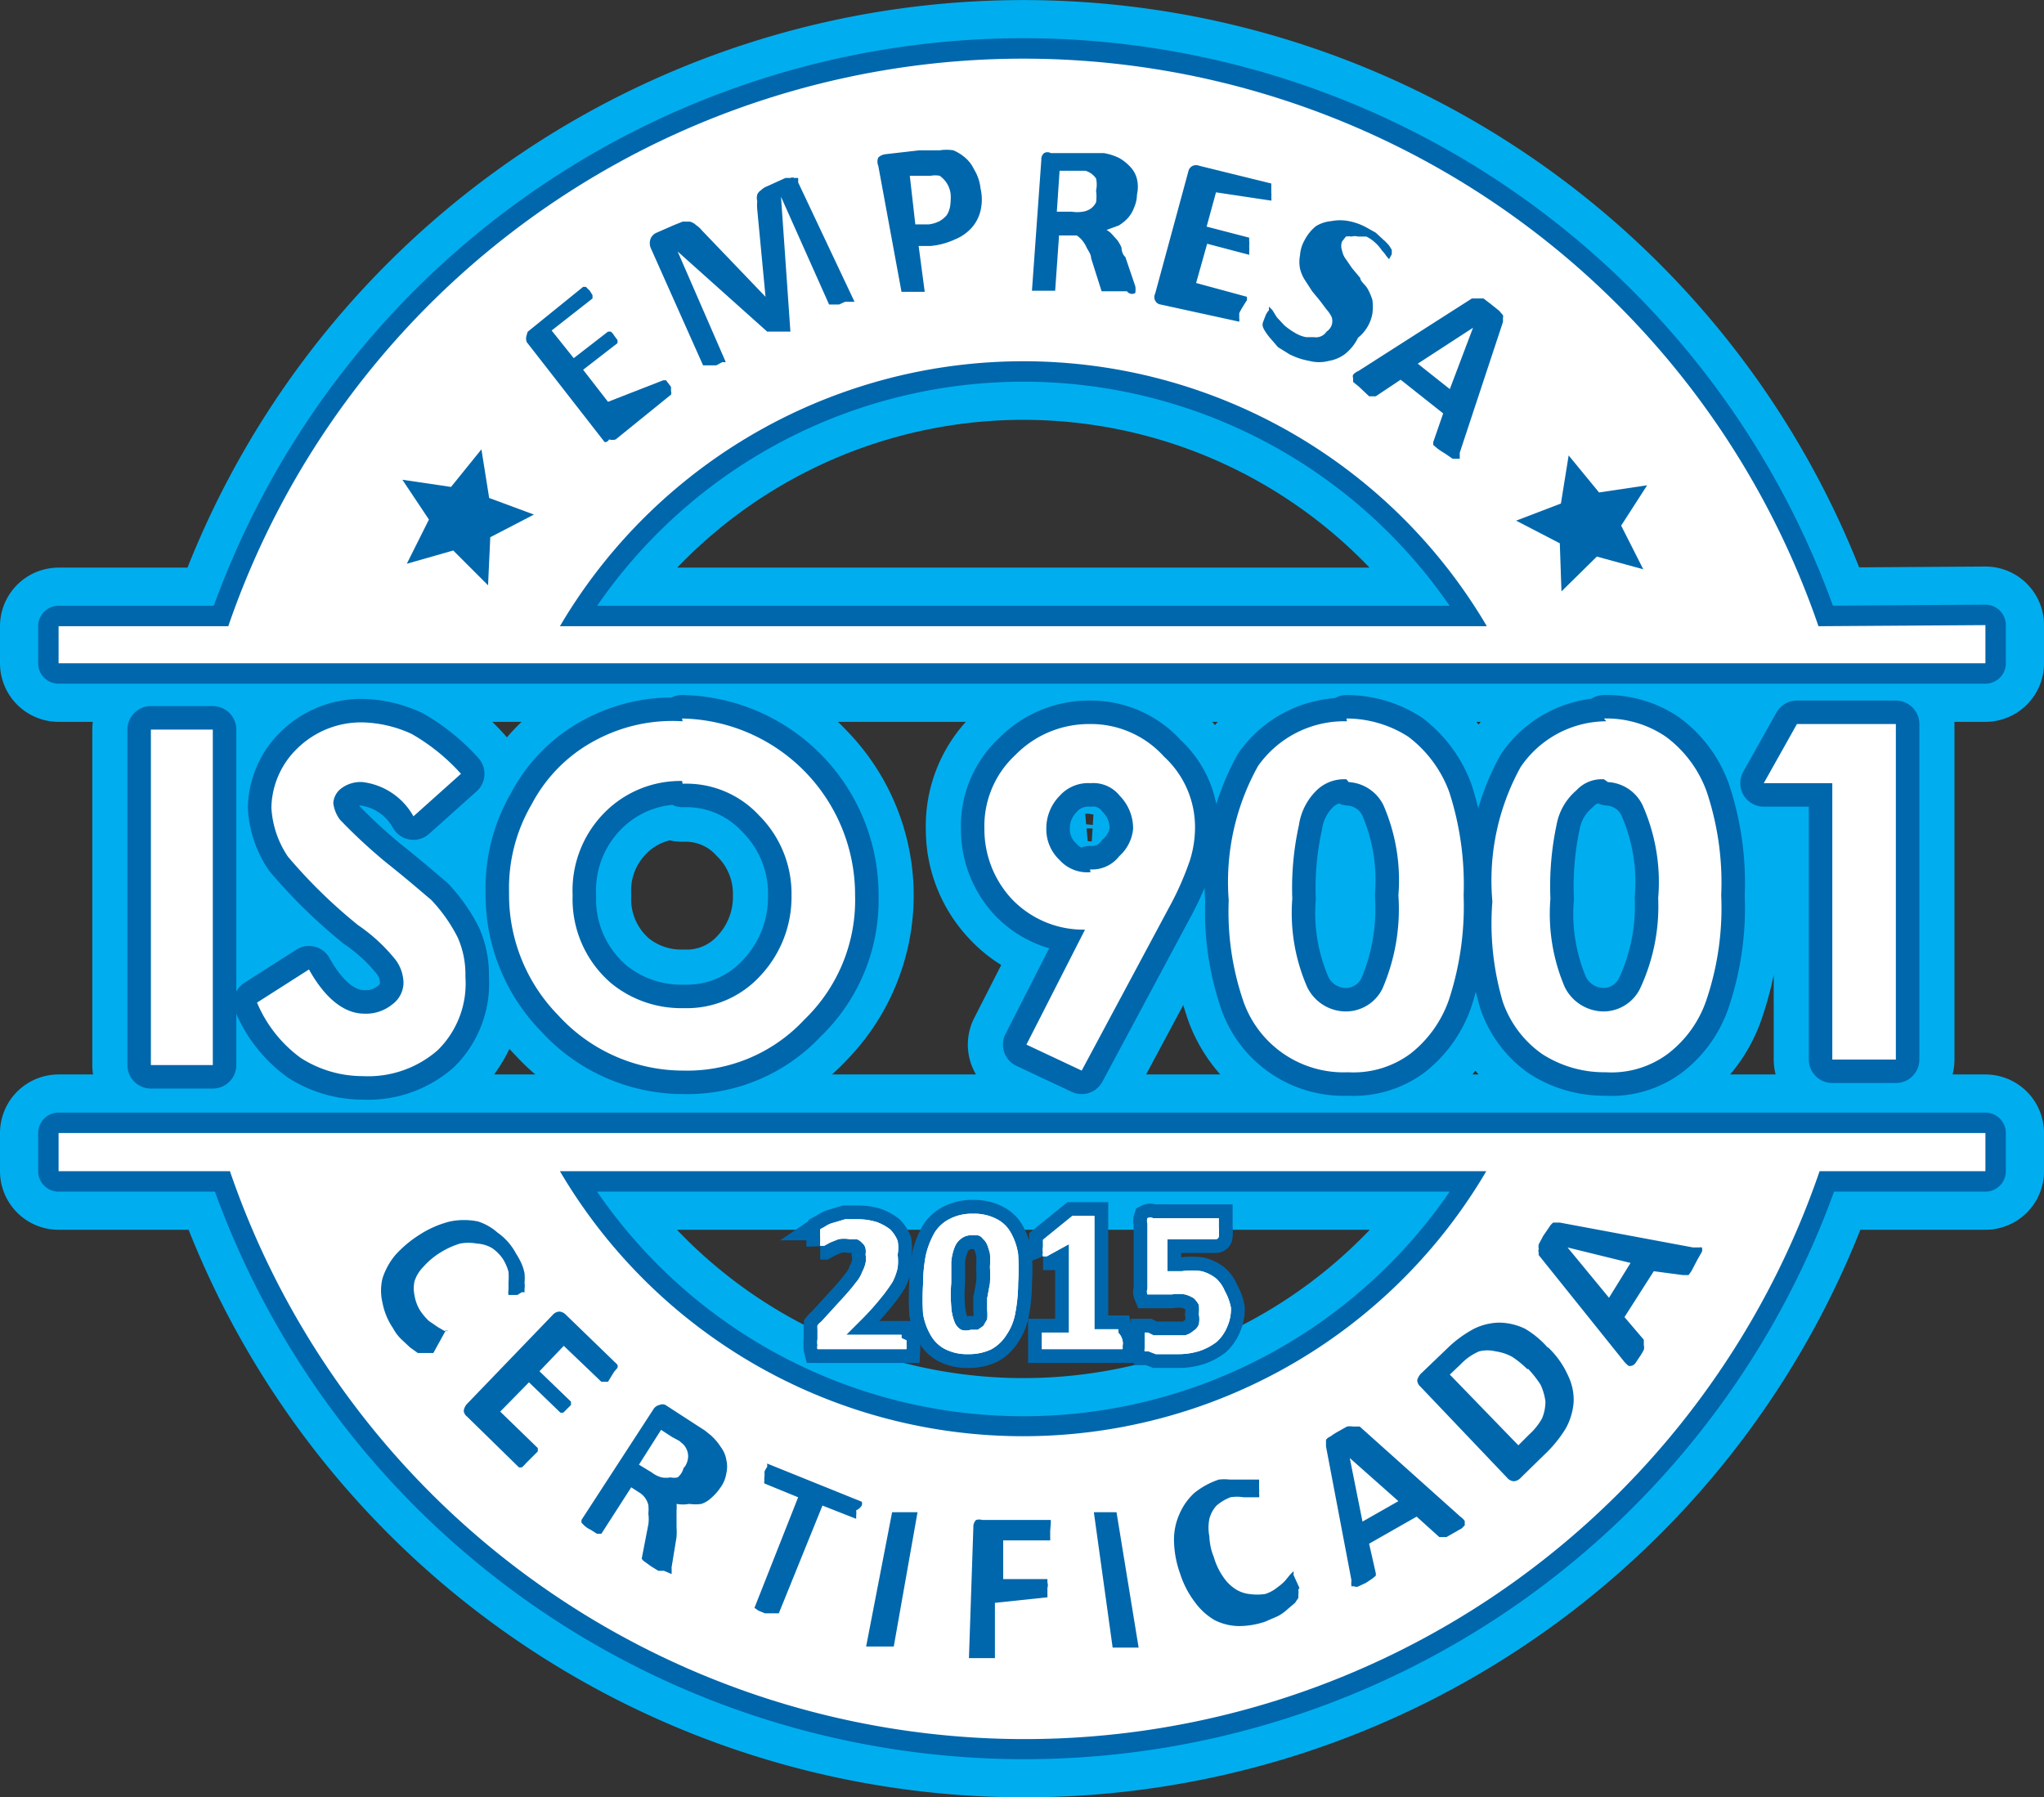 <svg xmlns="http://www.w3.org/2000/svg" viewBox="0 0 36.98 32.52"><rect x="0" y="0" width="36.98" height="32.52" fill="#333333" stroke="none"/><defs><style>.cls-1,.cls-2,.cls-4,.cls-7{fill:none;}.cls-1{stroke:#00aeef;stroke-width:2.12px;}.cls-1,.cls-2,.cls-4{stroke-linecap:round;stroke-linejoin:round;}.cls-2,.cls-4,.cls-7{stroke:#0067ac;}.cls-2{stroke-width:0.74px;}.cls-3,.cls-8{fill:#fff;}.cls-3,.cls-6{fill-rule:evenodd;}.cls-4{stroke-width:0.85px;}.cls-5,.cls-6{fill:#0067ac;}.cls-7{stroke-width:0.5px;}</style></defs><title>chancela-iso-9001.svg</title><g id="Layer_2" data-name="Layer 2"><g id="Layer_1-2" data-name="Layer 1"><path class="cls-1" d="M2.73,19.27H3.85V13.2H2.73ZM8.34,14l-.86.77a1.24,1.24,0,0,0-.91-.63.6.6,0,0,0-.39.12.36.36,0,0,0-.15.27.63.63,0,0,0,.12.3,9.76,9.76,0,0,0,.83.77c.44.35.71.59.82.68a2.86,2.86,0,0,1,.48.68,1.5,1.5,0,0,1,.14.71A1.7,1.7,0,0,1,7.92,19a1.9,1.9,0,0,1-1.35.47,2.08,2.08,0,0,1-1.13-.33,2.38,2.38,0,0,1-.79-1l.94-.6c.3.54.65.8,1,.8a.75.75,0,0,0,.51-.17.49.49,0,0,0,.2-.39.72.72,0,0,0-.14-.41,3.09,3.09,0,0,0-.68-.63,10,10,0,0,1-1.27-1.24,1.75,1.75,0,0,1-.3-.89,1.51,1.51,0,0,1,.47-1.07,1.66,1.66,0,0,1,1.19-.47,2.23,2.23,0,0,1,.88.21A3.6,3.6,0,0,1,8.34,14Zm4-1a3,3,0,0,1,2.21.95,3.21,3.21,0,0,1,0,4.5,2.89,2.89,0,0,1-2.18.92,3.08,3.08,0,0,1-2.27-1,3.11,3.11,0,0,1-.89-2.22,2.9,2.9,0,0,1,.42-1.6,2.68,2.68,0,0,1,1.15-1.16A2.94,2.94,0,0,1,12.35,13.05Zm0,1.12a1.94,1.94,0,0,0-1.42.6,2,2,0,0,0-.56,1.48,2,2,0,0,0,.71,1.6,2,2,0,0,0,1.3.44,1.8,1.8,0,0,0,1.39-.59,2.08,2.08,0,0,0,.56-1.45,2,2,0,0,0-.59-1.45A1.8,1.8,0,0,0,12.35,14.17Zm7.23,5.25-1-.47,1.06-2.08a1.75,1.75,0,0,1-1.32-.56A1.82,1.82,0,0,1,17.81,15a1.75,1.75,0,0,1,.56-1.34,1.86,1.86,0,0,1,1.33-.56,1.78,1.78,0,0,1,1.36.59A1.73,1.73,0,0,1,21.62,15a2,2,0,0,1-.09.56,5.41,5.41,0,0,1-.38.86Zm.15-3.64a.62.62,0,0,0,.53-.24A.76.76,0,0,0,20.5,15a.84.84,0,0,0-.24-.6.61.61,0,0,0-.53-.23.69.69,0,0,0-.56.23.83.83,0,0,0-.23.6.75.75,0,0,0,.23.56A.67.67,0,0,0,19.73,15.78Zm4.64-2.73a2.15,2.15,0,0,1,1.12.32,2.3,2.3,0,0,1,.74,1,5.44,5.44,0,0,1,.26,1.87,5.44,5.44,0,0,1-.26,1.87,2.12,2.12,0,0,1-.71,1,1.73,1.73,0,0,1-1.12.33,1.95,1.95,0,0,1-1.89-1.27,5,5,0,0,1-.27-1.84,4.31,4.31,0,0,1,.53-2.43A1.91,1.91,0,0,1,24.37,13.05Zm0,1.1a.68.68,0,0,0-.53.2,1,1,0,0,0-.33.63,5.23,5.23,0,0,0-.12,1.33,3.35,3.35,0,0,0,.27,1.6.81.81,0,0,0,.71.44.76.76,0,0,0,.65-.41,3.63,3.63,0,0,0,.29-1.69,3.57,3.57,0,0,0-.26-1.63A.77.77,0,0,0,24.4,14.15Zm4.66-1.1a2,2,0,0,1,1.12.32,2.23,2.23,0,0,1,.74,1,5.17,5.17,0,0,1,.27,1.87,5.17,5.17,0,0,1-.27,1.87,2.05,2.05,0,0,1-.71,1,1.71,1.71,0,0,1-1.12.33,2.07,2.07,0,0,1-1.15-.33,1.92,1.92,0,0,1-.71-.94A5,5,0,0,1,27,16.31a4.26,4.26,0,0,1,.5-2.43A1.88,1.88,0,0,1,29.06,13.05Zm0,1.1a.63.63,0,0,0-.5.2,1.07,1.07,0,0,0-.36.63,5.83,5.83,0,0,0-.11,1.33,3.37,3.37,0,0,0,.26,1.6.81.81,0,0,0,.71.44.75.75,0,0,0,.65-.41A3.51,3.51,0,0,0,30,16.25a3.43,3.43,0,0,0-.26-1.63A.73.73,0,0,0,29.09,14.15Zm3.5-1H34.3v6.07H33.15v-5H31.91ZM10.13,11.33a9.73,9.73,0,0,1,16.77,0ZM26.9,21.19H10.13a9.72,9.72,0,0,0,16.77,0Zm-25.84,0V20.5H35.92v.69h-3a15.21,15.21,0,0,1-28.77,0ZM32.9,11.33a15.21,15.21,0,0,0-28.77,0H1.06V12H35.92v-.69Z"/><path class="cls-2" d="M10.13,11.33a9.73,9.73,0,0,1,16.77,0ZM26.9,21.19H10.13a9.72,9.72,0,0,0,16.77,0Zm-25.84,0V20.5H35.92v.69h-3a15.21,15.21,0,0,1-28.77,0ZM32.9,11.33a15.21,15.21,0,0,0-28.77,0H1.06V12H35.92v-.69Z"/><path class="cls-3" d="M10.13,11.33a9.73,9.73,0,0,1,16.77,0Zm16.76,9.86H10.13a9.72,9.72,0,0,0,16.76,0Zm-25.83,0V20.5H35.92v.69h-3a15.2,15.2,0,0,1-28.76,0ZM32.9,11.33a15.21,15.21,0,0,0-28.77,0H1.06V12H35.92v-.69Z"/><path class="cls-4" d="M2.73,19.27H3.85V13.2H2.73ZM8.34,14l-.86.77a1.22,1.22,0,0,0-.92-.62.58.58,0,0,0-.38.11.36.36,0,0,0-.15.27.63.63,0,0,0,.12.3,9.76,9.76,0,0,0,.83.77c.44.35.71.59.82.68a2.86,2.86,0,0,1,.48.68,1.64,1.64,0,0,1,.14.71A1.69,1.69,0,0,1,7.92,19a1.91,1.91,0,0,1-1.36.47,2.07,2.07,0,0,1-1.12-.33,2.38,2.38,0,0,1-.79-1l.94-.6c.3.54.65.8,1,.8a.75.75,0,0,0,.51-.17.49.49,0,0,0,.2-.39.72.72,0,0,0-.14-.41,3.09,3.09,0,0,0-.68-.63,9.37,9.37,0,0,1-1.27-1.24,1.75,1.75,0,0,1-.3-.89,1.53,1.53,0,0,1,.47-1.07,1.65,1.65,0,0,1,1.18-.47,2.24,2.24,0,0,1,.89.21A3.6,3.6,0,0,1,8.34,14Zm4-1a3.19,3.19,0,0,1,3.13,3.2,3,3,0,0,1-.92,2.25,2.89,2.89,0,0,1-2.18.92,3.06,3.06,0,0,1-2.27-1,3.11,3.11,0,0,1-.89-2.22,3,3,0,0,1,.41-1.6,2.76,2.76,0,0,1,1.16-1.16A2.94,2.94,0,0,1,12.35,13.05Zm0,1.13a1.93,1.93,0,0,0-1.42.59,2,2,0,0,0-.56,1.48,2,2,0,0,0,.71,1.6,2,2,0,0,0,1.3.44,1.8,1.8,0,0,0,1.39-.59,2.08,2.08,0,0,0,.56-1.45,2,2,0,0,0-.59-1.45A1.79,1.79,0,0,0,12.35,14.18Zm7.23,5.24-1-.47,1.06-2.08a1.79,1.79,0,0,1-1.33-.56A1.85,1.85,0,0,1,17.81,15a1.75,1.75,0,0,1,.56-1.34,1.86,1.86,0,0,1,1.33-.56,1.78,1.78,0,0,1,1.36.59A1.73,1.73,0,0,1,21.62,15a2,2,0,0,1-.09.56,5.41,5.41,0,0,1-.38.86Zm.15-3.64a.62.62,0,0,0,.53-.24A.76.76,0,0,0,20.5,15a.84.84,0,0,0-.24-.6.61.61,0,0,0-.53-.23.69.69,0,0,0-.56.23.84.84,0,0,0-.24.6.76.76,0,0,0,.24.56A.67.67,0,0,0,19.73,15.78Zm4.64-2.73a2.07,2.07,0,0,1,1.12.33,2.21,2.21,0,0,1,.74,1,5.44,5.44,0,0,1,.26,1.87,5.44,5.44,0,0,1-.26,1.87,2.12,2.12,0,0,1-.71,1,1.73,1.73,0,0,1-1.12.33,1.92,1.92,0,0,1-1.89-1.27,5,5,0,0,1-.27-1.84,4.31,4.31,0,0,1,.53-2.43A1.91,1.91,0,0,1,24.37,13.05Zm0,1.1a.71.71,0,0,0-.54.2,1.1,1.1,0,0,0-.32.63,5.28,5.28,0,0,0-.12,1.33,3.35,3.35,0,0,0,.27,1.6.78.78,0,0,0,.71.44.74.74,0,0,0,.65-.41,3.63,3.63,0,0,0,.29-1.69,3.41,3.41,0,0,0-.27-1.63A.75.75,0,0,0,24.4,14.15Zm4.66-1.1a1.9,1.9,0,0,1,1.12.33,2.14,2.14,0,0,1,.74,1,5.2,5.2,0,0,1,.26,1.87,5.2,5.2,0,0,1-.26,1.87,2.05,2.05,0,0,1-.71,1,1.71,1.71,0,0,1-1.12.33,2.07,2.07,0,0,1-1.15-.33,1.92,1.92,0,0,1-.71-.94A5,5,0,0,1,27,16.31a4.25,4.25,0,0,1,.51-2.43A1.88,1.88,0,0,1,29.06,13.05Zm0,1.1a.62.62,0,0,0-.5.2,1.07,1.07,0,0,0-.36.63,5.35,5.35,0,0,0-.11,1.33,3.37,3.37,0,0,0,.26,1.6.79.79,0,0,0,.71.44.74.74,0,0,0,.65-.41A3.51,3.51,0,0,0,30,16.25a3.43,3.43,0,0,0-.26-1.63A.74.74,0,0,0,29.09,14.15Zm3.49-1H34.3v6.07H33.15v-5H31.91Z"/><path class="cls-3" d="M2.73,19.27H3.85V13.2H2.73ZM8.34,14l-.86.77a1.22,1.22,0,0,0-.92-.62.58.58,0,0,0-.38.11.36.36,0,0,0-.15.27.63.63,0,0,0,.12.3,9.76,9.76,0,0,0,.83.77c.44.35.71.59.82.68a2.86,2.86,0,0,1,.48.68,1.64,1.64,0,0,1,.14.71A1.69,1.69,0,0,1,7.92,19a1.91,1.91,0,0,1-1.36.47,2.07,2.07,0,0,1-1.12-.33,2.38,2.38,0,0,1-.79-1l.94-.6c.3.54.65.8,1,.8a.75.75,0,0,0,.51-.17.49.49,0,0,0,.2-.39.72.72,0,0,0-.14-.41,3.09,3.09,0,0,0-.68-.63,9.37,9.37,0,0,1-1.27-1.24,1.75,1.75,0,0,1-.3-.89,1.53,1.53,0,0,1,.47-1.07,1.65,1.65,0,0,1,1.18-.47,2.24,2.24,0,0,1,.89.21A3.6,3.6,0,0,1,8.34,14Zm4-1a3.19,3.19,0,0,1,3.13,3.2,3,3,0,0,1-.92,2.25,2.89,2.89,0,0,1-2.18.92,3.06,3.06,0,0,1-2.27-1,3.11,3.11,0,0,1-.89-2.22,3,3,0,0,1,.41-1.6,2.76,2.76,0,0,1,1.16-1.16A2.94,2.94,0,0,1,12.35,13.05Zm0,1.13a1.93,1.93,0,0,0-1.42.59,2,2,0,0,0-.56,1.48,2,2,0,0,0,.71,1.6,2,2,0,0,0,1.3.44,1.8,1.8,0,0,0,1.39-.59,2.08,2.08,0,0,0,.56-1.45,2,2,0,0,0-.59-1.45A1.79,1.79,0,0,0,12.35,14.18Zm7.23,5.24-1-.47,1.06-2.08a1.79,1.79,0,0,1-1.33-.56A1.85,1.85,0,0,1,17.81,15a1.75,1.75,0,0,1,.56-1.34,1.86,1.86,0,0,1,1.33-.56,1.78,1.78,0,0,1,1.36.59A1.73,1.73,0,0,1,21.62,15a2,2,0,0,1-.09.56,5.41,5.41,0,0,1-.38.86Zm.15-3.64a.62.62,0,0,0,.53-.24A.76.76,0,0,0,20.5,15a.84.84,0,0,0-.24-.6.61.61,0,0,0-.53-.23.69.69,0,0,0-.56.23.84.84,0,0,0-.24.6.76.76,0,0,0,.24.56A.67.67,0,0,0,19.73,15.78Zm4.64-2.73a2.07,2.07,0,0,1,1.12.33,2.21,2.21,0,0,1,.74,1,5.44,5.44,0,0,1,.26,1.87,5.44,5.44,0,0,1-.26,1.87,2.12,2.12,0,0,1-.71,1,1.73,1.73,0,0,1-1.12.33,1.92,1.92,0,0,1-1.89-1.27,5,5,0,0,1-.27-1.84,4.31,4.31,0,0,1,.53-2.43A1.91,1.91,0,0,1,24.37,13.05Zm0,1.1a.71.71,0,0,0-.54.2,1.1,1.1,0,0,0-.32.63,5.28,5.28,0,0,0-.12,1.33,3.35,3.35,0,0,0,.27,1.6.78.78,0,0,0,.71.44.74.74,0,0,0,.65-.41,3.63,3.63,0,0,0,.29-1.69,3.41,3.41,0,0,0-.27-1.63A.75.75,0,0,0,24.4,14.15Zm4.66-1.1a1.9,1.9,0,0,1,1.12.33,2.14,2.14,0,0,1,.74,1,5.2,5.2,0,0,1,.26,1.87,5.2,5.2,0,0,1-.26,1.87,2.05,2.05,0,0,1-.71,1,1.71,1.71,0,0,1-1.12.33,2.07,2.07,0,0,1-1.15-.33,1.92,1.92,0,0,1-.71-.94A5,5,0,0,1,27,16.31a4.25,4.25,0,0,1,.51-2.43A1.88,1.88,0,0,1,29.06,13.05Zm0,1.1a.62.62,0,0,0-.5.2,1.07,1.07,0,0,0-.36.63,5.35,5.35,0,0,0-.11,1.33,3.37,3.37,0,0,0,.26,1.6.79.79,0,0,0,.71.44.74.74,0,0,0,.65-.41A3.51,3.51,0,0,0,30,16.25a3.43,3.43,0,0,0-.26-1.63A.74.74,0,0,0,29.09,14.15Zm3.49-1H34.3v6.07H33.15v-5H31.91Z"/><path class="cls-5" d="M26.65,5.93h0l-1,.65.58.46Zm-.24,2.26s0,.08,0,.11l-.06,0-.07,0-.13-.09A1.56,1.56,0,0,1,26,8.11l-.07-.06s0,0,0-.05a.08.08,0,0,1,0,0l.18-.52-.77-.61-.45.3-.05,0h0s0,0-.07,0L24.59,7l-.11-.09s0-.05,0-.07a.09.09,0,0,1,0-.06.29.29,0,0,1,.1-.07L26.63,5.4l.06,0h.06l.09,0,.13.1.15.12.07.08a.09.09,0,0,1,0,.06.25.25,0,0,1,0,.07ZM24.57,6.11a.85.85,0,0,1-.23.29.67.67,0,0,1-.3.13.69.69,0,0,1-.35,0,1.27,1.27,0,0,1-.36-.12l-.21-.13L23,6.14a.91.91,0,0,1-.1-.13.44.44,0,0,1-.05-.09.14.14,0,0,1,0-.09l.05-.13a.35.35,0,0,1,.06-.09.15.15,0,0,1,0-.06l0,0h0s0,0,.06.06l.08.13.14.15a1.39,1.39,0,0,0,.22.15.58.58,0,0,0,.17.06h.14A.23.23,0,0,0,24,6a.24.24,0,0,0,.09-.11.23.23,0,0,0,0-.16A.64.64,0,0,0,24,5.6l-.12-.16-.14-.17-.13-.2a.67.67,0,0,1-.09-.21.62.62,0,0,1,0-.24.63.63,0,0,1,.08-.27.8.8,0,0,1,.21-.26A.65.65,0,0,1,24.09,4a.81.81,0,0,1,.31,0,1.1,1.1,0,0,1,.33.12l.16.09.13.12a1.14,1.14,0,0,1,.11.11l.05.08a.43.43,0,0,0,0,0s0,0,0,0l0,0,0,.08-.05.09a.1.1,0,0,1,0,0l0,0h0s0,0-.05-.06a.58.58,0,0,0-.08-.1.69.69,0,0,0-.11-.13.66.66,0,0,0-.17-.12l-.15,0a.24.24,0,0,0-.12,0,.31.31,0,0,0-.1,0l-.07.09a.23.23,0,0,0,0,.16.37.37,0,0,0,.07.16l.11.16.15.18c0,.06.09.12.13.19a1,1,0,0,1,.09.21,1,1,0,0,1,0,.24A.72.72,0,0,1,24.57,6.11Zm-2.15-.44,0,.09a.16.16,0,0,1,0,.06l0,0h0L21,5.51a.13.13,0,0,1-.1-.07.14.14,0,0,1,0-.13L21.5,3.1A.14.14,0,0,1,21.58,3a.16.16,0,0,1,.12,0L23,3.32l0,0a.1.1,0,0,1,0,0v.06s0,.06,0,.1a.46.46,0,0,1,0,.09.16.16,0,0,1,0,.06l0,0h0L22,3.48l-.17.62.77.2a0,0,0,0,1,0,0,.05.05,0,0,1,0,0v.06a.44.44,0,0,1,0,.1.46.46,0,0,1,0,.09.33.33,0,0,1,0,.06l0,0h0l-.76-.2-.2.71.92.25,0,0a.05.05,0,0,1,0,0v.06S22.43,5.63,22.42,5.67ZM19.83,3.45a.51.51,0,0,0,0-.22.35.35,0,0,0-.19-.14l-.09,0-.14,0h-.24l-.05.74.27,0a.62.62,0,0,0,.2,0,.34.34,0,0,0,.15-.06.31.31,0,0,0,.09-.11A.75.75,0,0,0,19.83,3.45Zm.56,1.82s0,0,0,0l0,0H20l-.07,0s0,0,0,0a.08.08,0,0,1,0,0l-.19-.6c0-.07-.05-.13-.08-.19a.57.57,0,0,0-.08-.13.43.43,0,0,0-.1-.09l-.15,0h-.17l-.07,1a.06.06,0,0,1,0,0l0,0h-.21l-.13,0-.08,0,0,0s0,0,0,0l.17-2.37a.14.14,0,0,1,.05-.12.12.12,0,0,1,.12,0l.67,0,.17,0,.12,0a1,1,0,0,1,.28.09.83.83,0,0,1,.2.16.48.48,0,0,1,.12.22.62.62,0,0,1,0,.28.59.59,0,0,1-.05.23.59.59,0,0,1-.11.19.79.79,0,0,1-.17.14l-.22.08a.39.39,0,0,1,.1.08l.09.1a.64.64,0,0,1,.08.14s0,.11.07.17l.18.53a.41.41,0,0,1,0,.12A.11.11,0,0,1,20.39,5.27ZM17.2,3.52a.48.48,0,0,0-.08-.22A.49.49,0,0,0,17,3.18a.45.45,0,0,0-.16,0h-.16l-.22,0,.1.88.24,0A.58.58,0,0,0,17,4a.47.47,0,0,0,.13-.11.44.44,0,0,0,.06-.16A1.15,1.15,0,0,0,17.2,3.52Zm.54-.11a.88.88,0,0,1,0,.4.71.71,0,0,1-.16.31.81.81,0,0,1-.3.21,1.34,1.34,0,0,1-.44.12l-.22,0,.11.83s0,0,0,0,0,0,0,0l-.08,0-.13,0h-.21l0,0v0L15.89,3a.19.19,0,0,1,0-.15.23.23,0,0,1,.13-.06l.61-.07.18,0H17a.79.79,0,0,1,.25,0,.83.83,0,0,1,.22.14.62.62,0,0,1,.15.2A.83.83,0,0,1,17.74,3.41ZM15.46,5.46v0a.05.05,0,0,1,0,0l-.06,0-.11,0-.11.05H15l0,0-.87-1.95h0L14.3,6a.11.11,0,0,1,0,0l0,0-.07,0-.11,0-.11,0-.08,0h-.05l0,0L12.26,4.55h0l.87,2v0l0,0a.15.15,0,0,1-.06,0l-.11.06-.11,0-.08,0h-.05s0,0,0,0l-.95-2.13a.24.24,0,0,1,0-.16.2.2,0,0,1,.11-.11l.32-.14.15-.06h.13a.24.24,0,0,1,.11.06.5.5,0,0,1,.11.1l1.15,1.2h0L13.7,3.79a.86.86,0,0,1,0-.15.24.24,0,0,1,0-.12.18.18,0,0,1,.07-.08.3.3,0,0,1,.11-.07l.33-.15.09,0a.08.08,0,0,1,.07,0l.07,0a.56.56,0,0,1,0,.08ZM12.14,7l0,.08a.09.09,0,0,1,0,.06s0,0,0,0,0,0,0,0l-1,.81a.19.19,0,0,1-.12,0S11,8,10.94,8L9.53,6.19a.18.18,0,0,1,0-.13A.21.21,0,0,1,9.55,6l1-.81h0l0,0,.05,0,.07.07.05.08,0,.06v0s0,0,0,0l-.74.58.4.5.62-.48,0,0h0l.05,0a.22.22,0,0,1,.06.07l.06.08a.14.14,0,0,1,0,.06,0,0,0,0,1,0,0l0,0-.62.48.45.58L12,6.88h0l0,0s0,0,.05,0Z"/><path class="cls-5" d="M28.36,22.57h0l.75.91.39-.63Zm2.27,0,.11,0a.12.12,0,0,1,.05,0,.13.13,0,0,1,0,.08l-.08.14L30.6,23l-.05.07-.05,0h-.05L29.92,23l-.53.83.35.41,0,.05a0,0,0,0,1,0,.05.16.16,0,0,1,0,.08.88.88,0,0,1-.07.12l-.08.12a.12.12,0,0,1-.07.05.09.09,0,0,1-.06,0,.59.59,0,0,1-.08-.08l-1.54-1.92a.09.09,0,0,1,0-.05.06.06,0,0,1,0-.06.18.18,0,0,1,0-.09l.08-.15.11-.16a.29.29,0,0,1,.07-.08l.05,0h.07Zm-3,2.2a1.74,1.74,0,0,0-.27-.22.88.88,0,0,0-.3-.1.63.63,0,0,0-.3,0,1,1,0,0,0-.33.23l-.2.19,1.24,1.28.2-.2a1.12,1.12,0,0,0,.23-.29.8.8,0,0,0,.06-.3,1,1,0,0,0-.09-.31A2,2,0,0,0,27.65,24.77Zm.38-.39a1.6,1.6,0,0,1,.36.51,1,1,0,0,1,.1.48,1.16,1.16,0,0,1-.14.47,2.24,2.24,0,0,1-.38.47l-.45.44a.18.18,0,0,1-.11.05.17.17,0,0,1-.12-.06L25.7,25.09a.17.17,0,0,1-.06-.12.3.3,0,0,1,.06-.11l.48-.46a2.11,2.11,0,0,1,.49-.36,1.07,1.07,0,0,1,.46-.11,1.11,1.11,0,0,1,.46.11A1.68,1.68,0,0,1,28,24.38Zm-3.59,2h0l.23,1.15.65-.37Zm2,1.06a.29.29,0,0,1,.08.08s0,.05,0,.07,0,0-.05.06l-.14.08-.14.08-.08,0a0,0,0,0,1-.05,0l0,0-.41-.37-.86.49.12.53v0a.17.17,0,0,1,0,.05l-.06.05-.12.08-.13.06a.08.08,0,0,1-.08,0s0,0-.05,0a.53.53,0,0,1,0-.11l-.46-2.42V26.1s0,0,0-.05a.18.18,0,0,1,.08-.06,1.16,1.16,0,0,1,.14-.09l.16-.09a.37.37,0,0,1,.11,0h.06s0,0,.06,0Zm-2.93,1.32a.37.37,0,0,1,0,.09s0,0,0,.06a.06.06,0,0,1,0,0,.09.09,0,0,1,0,0l-.06.09-.13.11a.83.83,0,0,1-.18.13l-.23.1a1.48,1.48,0,0,1-.49.08,1,1,0,0,1-.43-.11,1.17,1.17,0,0,1-.35-.32,1.7,1.7,0,0,1-.27-.52,1.85,1.85,0,0,1-.11-.59,1.13,1.13,0,0,1,.1-.49,1.1,1.1,0,0,1,.27-.38,1.43,1.43,0,0,1,.44-.24.84.84,0,0,1,.2,0l.2,0h.16l.12,0,.05,0,0,0,0,.07,0,.08a.93.93,0,0,1,0,.1.2.2,0,0,1,0,.07.07.07,0,0,1,0,0l0,0s0,0-.08,0l-.14,0H22.5a.75.75,0,0,0-.24,0,.87.87,0,0,0-.25.15.56.56,0,0,0-.13.24.83.83,0,0,0,0,.32,1.07,1.07,0,0,0,.08.37,1.21,1.21,0,0,0,.17.36.77.77,0,0,0,.22.22.58.58,0,0,0,.25.09,1,1,0,0,0,.29,0,.66.66,0,0,0,.22-.12.87.87,0,0,0,.14-.12l.09-.11.06-.06h0s0,0,0,0a.09.09,0,0,1,0,.06S23.49,28.69,23.51,28.73ZM20.6,29.81s0,0,0,0l0,0-.08,0-.13,0-.13,0h-.08l-.05,0,0,0-.34-2.45s0,0,0,0l0,0,.08,0,.12,0,.13,0h.08a.06.06,0,0,1,0,0l0,0ZM19,27.7s0,.08,0,.1a.64.64,0,0,1,0,.07l0,0h0l-.85,0,0,.7.8,0h0s0,0,0,0,0,0,0,.06a.17.17,0,0,1,0,.1v.1a.64.64,0,0,1,0,.07l0,0h0L18,29l0,1s0,0,0,0l-.05,0h-.34l-.08,0,0,0s0,0,0,0l.08-2.37a.17.17,0,0,1,.05-.13.2.2,0,0,1,.11,0l1.24,0h0a.05.05,0,0,1,0,0,.64.64,0,0,1,0,.07Zm-2.83,2.09s0,0,0,0H16l-.12,0-.13,0-.08,0,0,0a.06.06,0,0,1,0,0l.47-2.43s0,0,0,0l.05,0h.08l.13,0,.13,0,.07,0s0,0,0,0,0,0,0,0Zm-.68-2.46a.39.39,0,0,1,0,.09l0,.06,0,0a0,0,0,0,1,0,0l-.61-.24-.79,1.95s0,0,0,0h-.13l-.12,0-.12-.05-.07-.05s0,0,0,0v0l.79-2-.61-.25a0,0,0,0,1,0,0,.07.07,0,0,1,0-.05.23.23,0,0,1,0-.07.46.46,0,0,0,0-.09.36.36,0,0,1,.05-.09l0-.06,0,0s0,0,0,0l1.71.69,0,0v0a.09.09,0,0,1,0,.07A.22.22,0,0,1,15.48,27.33Zm-3.11-.78a.35.35,0,0,0,.07-.21.32.32,0,0,0-.09-.21l-.07-.06L12.16,26l-.2-.13-.4.63.23.14a.51.51,0,0,0,.18.09.43.43,0,0,0,.16,0,.29.29,0,0,0,.13,0A.32.32,0,0,0,12.37,26.55ZM12,28.42l0,0h0l-.09,0-.13-.08-.11-.08a.17.17,0,0,1-.06-.06,0,0,0,0,1,0,0v0l.12-.62a.68.68,0,0,0,0-.19.85.85,0,0,0,0-.16.38.38,0,0,0-.06-.13.36.36,0,0,0-.11-.1l-.14-.09-.54.84,0,0h0l-.08,0-.11-.07a.52.52,0,0,1-.11-.07l-.06-.06s0,0,0-.05a0,0,0,0,1,0,0l1.3-2a.17.17,0,0,1,.11-.08.13.13,0,0,1,.11,0l.57.37.14.09.1.08a1,1,0,0,1,.19.22.52.52,0,0,1,.1.23.53.53,0,0,1,0,.25.58.58,0,0,1-.11.26.93.93,0,0,1-.16.18.49.49,0,0,1-.18.11.78.78,0,0,1-.22,0,.66.66,0,0,1-.23,0,.61.61,0,0,1,0,.12l0,.14v.15a1.48,1.48,0,0,1,0,.19l-.09.55a1,1,0,0,1,0,.12S12,28.41,12,28.42ZM9.51,26.48a.46.46,0,0,1-.07.07l0,0s0,0-.05,0h0l-.94-.92a.15.15,0,0,1-.06-.1.22.22,0,0,1,.06-.13L10,23.79a.17.17,0,0,1,.12-.06.18.18,0,0,1,.11.05l.94.91v0a.08.08,0,0,1,0,0,.09.09,0,0,1,0,.06l-.06.07L11,25s0,0-.05,0h-.07l-.68-.65-.44.46.57.55,0,0s0,0,0,0l0,.06-.07.07-.07.07-.05,0h0l0,0-.57-.55-.52.53.68.66,0,0a.06.06,0,0,1,0,0s0,0,0,.06Zm-1.67-2-.08,0,0,0h-.1l-.1,0-.14-.1-.16-.15a.8.8,0,0,1-.15-.2,1.22,1.22,0,0,1-.19-.46.93.93,0,0,1,0-.44,1.25,1.25,0,0,1,.23-.42,2.09,2.09,0,0,1,.44-.37,1.84,1.84,0,0,1,.55-.24,1.27,1.27,0,0,1,.51,0A1,1,0,0,1,9,22.3a1.08,1.08,0,0,1,.33.37,1.62,1.62,0,0,1,.1.18.82.82,0,0,1,.06.19,1,1,0,0,1,0,.17.39.39,0,0,1,0,.11s0,.05,0,.06l0,0-.05,0-.08.05-.09,0-.07,0h0l0,0a.22.22,0,0,1,0-.09v-.14a1.37,1.37,0,0,0,0-.19.89.89,0,0,0-.1-.23.76.76,0,0,0-.2-.2.61.61,0,0,0-.27-.08.85.85,0,0,0-.31,0,1.53,1.53,0,0,0-.35.16,1.37,1.37,0,0,0-.31.26.66.66,0,0,0-.16.26.6.6,0,0,0,0,.26.74.74,0,0,0,.1.27,1.06,1.06,0,0,0,.16.19l.16.11.12.07a.14.14,0,0,1,.07,0,0,0,0,0,1,0,0s0,0,0,0a.11.11,0,0,1-.05,0Z"/><polygon class="cls-6" points="28.93 8.91 29.8 8.78 29.33 9.51 29.73 10.3 28.89 10.07 28.25 10.7 28.22 9.83 27.43 9.42 28.24 9.11 28.38 8.24 28.93 8.91"/><polygon class="cls-6" points="8.16 8.81 7.28 8.68 7.76 9.4 7.36 10.2 8.2 9.96 8.83 10.59 8.87 9.72 9.66 9.31 8.85 9.01 8.71 8.13 8.16 8.81"/><path class="cls-7" d="M16.4,24.25v.09a.64.64,0,0,1,0,.07s0,0,0,0H14.84l-.05,0a.14.14,0,0,1,0-.07.34.34,0,0,1,0-.11v-.1s0-.06,0-.08a.43.43,0,0,1,0-.07.46.46,0,0,1,.07-.07l.42-.46c.08-.09.15-.17.2-.24a.62.62,0,0,0,.12-.2.64.64,0,0,0,.06-.16.39.39,0,0,0,0-.15.36.36,0,0,0,0-.11.17.17,0,0,0-.06-.1.26.26,0,0,0-.1-.07l-.13,0a.6.6,0,0,0-.2,0l-.15.06-.11.06-.07,0h0s0,0,0,0a.56.56,0,0,1,0-.07s0-.06,0-.11a.17.17,0,0,1,0-.07.09.09,0,0,1,0-.05.06.06,0,0,1,0,0l0,0,.09-.05a.48.48,0,0,1,.16-.07l.2-.06.23,0a1.16,1.16,0,0,1,.34.05.92.92,0,0,1,.24.13.6.6,0,0,1,.14.21.69.69,0,0,1,0,.25,1,1,0,0,1,0,.24,1.09,1.09,0,0,1-.09.25,2.86,2.86,0,0,1-.21.29,4.76,4.76,0,0,1-.34.38l-.29.29h1l0,0s0,0,0,.06Z"/><path class="cls-7" d="M18.42,23.22a2.89,2.89,0,0,1-.05.53,1,1,0,0,1-.16.4.75.75,0,0,1-.27.26.93.93,0,0,1-.42.09.87.87,0,0,1-.42-.09.63.63,0,0,1-.26-.25,1.13,1.13,0,0,1-.14-.39,4.24,4.24,0,0,1,0-.53,2.81,2.81,0,0,1,.05-.53,1.52,1.52,0,0,1,.16-.41.68.68,0,0,1,.28-.25.86.86,0,0,1,.41-.09.87.87,0,0,1,.42.09.6.6,0,0,1,.26.24,1.11,1.11,0,0,1,.14.4A4.09,4.09,0,0,1,18.42,23.22Zm-.51,0a2.72,2.72,0,0,0,0-.3,1.66,1.66,0,0,0,0-.24,1.56,1.56,0,0,0-.05-.16.31.31,0,0,0-.08-.11.15.15,0,0,0-.09-.06l-.12,0a.28.28,0,0,0-.18.06.34.34,0,0,0-.12.16.9.9,0,0,0-.06.27c0,.11,0,.23,0,.37a2.62,2.62,0,0,0,0,.43.9.9,0,0,0,.06.28.28.28,0,0,0,.12.14.29.29,0,0,0,.17,0l.13,0,.1-.07.07-.12a.85.85,0,0,0,0-.17q0-.09,0-.21Z"/><path class="cls-7" d="M20.31,24.26a.22.22,0,0,1,0,.09.35.35,0,0,1,0,.06s0,0,0,0H18.85s0,0,0,0,0,0,0-.06v-.18s0,0,0-.06l0,0h.49v-1.6l-.4.22-.07,0h0a.08.08,0,0,1,0-.06.34.34,0,0,1,0-.11v-.08s0,0,0-.05l0,0,0,0L19.4,22h.4l0,0v2.05h.43l0,0a.13.13,0,0,1,0,.06A.28.28,0,0,1,20.31,24.26Z"/><path class="cls-7" d="M22.27,23.66a.78.78,0,0,1-.07.35.74.74,0,0,1-.19.27,1.08,1.08,0,0,1-.3.16,1.25,1.25,0,0,1-.4.06l-.21,0-.19,0-.13-.05-.07,0s0,0,0,0a.09.09,0,0,1,0-.05s0,0,0-.06v-.17s0,0,0-.06l0,0h0l.06,0,.1.05.15,0,.22,0,.2,0a.36.36,0,0,0,.15-.08.23.23,0,0,0,.1-.12.48.48,0,0,0,0-.18.88.88,0,0,0,0-.17.47.47,0,0,0-.09-.12.59.59,0,0,0-.16-.07.78.78,0,0,0-.24,0l-.19,0h-.17s-.07,0-.08,0a.13.13,0,0,1,0-.1V22.14a.15.15,0,0,1,0-.1.11.11,0,0,1,.1,0h1.19l0,0s0,0,0,.07v.09a.76.76,0,0,1,0,.17s0,.05-.06.05h-.87V23h.26a1.25,1.25,0,0,1,.36,0,.71.71,0,0,1,.26.13.63.63,0,0,1,.16.23A1,1,0,0,1,22.27,23.66Z"/><path class="cls-8" d="M16.4,24.25v.09a.64.64,0,0,1,0,.07s0,0,0,0H14.84l-.05,0a.14.14,0,0,1,0-.07.34.34,0,0,1,0-.11v-.1s0-.06,0-.08a.43.43,0,0,1,0-.07.46.46,0,0,1,.07-.07l.42-.46c.08-.09.15-.17.2-.24a.62.62,0,0,0,.12-.2.64.64,0,0,0,.06-.16.39.39,0,0,0,0-.15.36.36,0,0,0,0-.11.17.17,0,0,0-.06-.1.26.26,0,0,0-.1-.07l-.13,0a.6.6,0,0,0-.2,0l-.15.06-.11.06-.07,0h0s0,0,0,0a.56.56,0,0,1,0-.07s0-.06,0-.11a.17.17,0,0,1,0-.07.09.09,0,0,1,0-.05.06.06,0,0,1,0,0l0,0,.09-.05a.48.48,0,0,1,.16-.07l.2-.06.23,0a1.16,1.16,0,0,1,.34.05.92.92,0,0,1,.24.13.6.6,0,0,1,.14.21.69.69,0,0,1,0,.25,1,1,0,0,1,0,.24,1.09,1.09,0,0,1-.09.25,2.86,2.86,0,0,1-.21.29,4.76,4.76,0,0,1-.34.38l-.29.29h1l0,0s0,0,0,.06Z"/><path class="cls-8" d="M18.42,23.22a2.89,2.89,0,0,1-.05.53,1,1,0,0,1-.16.4.75.75,0,0,1-.27.26.93.93,0,0,1-.42.09.87.87,0,0,1-.42-.09.63.63,0,0,1-.26-.25,1.13,1.13,0,0,1-.14-.39,4.24,4.24,0,0,1,0-.53,2.81,2.81,0,0,1,.05-.53,1.52,1.52,0,0,1,.16-.41.68.68,0,0,1,.28-.25.86.86,0,0,1,.41-.09.87.87,0,0,1,.42.09.6.6,0,0,1,.26.24,1.11,1.11,0,0,1,.14.4A4.09,4.09,0,0,1,18.42,23.22Zm-.51,0a2.72,2.72,0,0,0,0-.3,1.66,1.66,0,0,0,0-.24,1.56,1.56,0,0,0-.05-.16.31.31,0,0,0-.08-.11.15.15,0,0,0-.09-.06l-.12,0a.28.28,0,0,0-.18.06.34.34,0,0,0-.12.16.9.9,0,0,0-.06.27c0,.11,0,.23,0,.37a2.62,2.62,0,0,0,0,.43.9.9,0,0,0,.06.28.28.28,0,0,0,.12.14.29.29,0,0,0,.17,0l.13,0,.1-.07.07-.12a.85.85,0,0,0,0-.17q0-.09,0-.21Z"/><path class="cls-8" d="M20.31,24.26a.22.22,0,0,1,0,.09.35.35,0,0,1,0,.06s0,0,0,0H18.85s0,0,0,0,0,0,0-.06v-.18s0,0,0-.06l0,0h.49v-1.6l-.4.22-.07,0h0a.08.08,0,0,1,0-.06.34.34,0,0,1,0-.11v-.08s0,0,0-.05l0,0,0,0L19.4,22h.4l0,0v2.05h.43l0,0a.13.13,0,0,1,0,.06A.28.28,0,0,1,20.31,24.26Z"/><path class="cls-8" d="M22.27,23.66a.78.78,0,0,1-.07.35.74.74,0,0,1-.19.27,1.08,1.08,0,0,1-.3.16,1.25,1.25,0,0,1-.4.06l-.21,0-.19,0-.13-.05-.07,0s0,0,0,0a.09.09,0,0,1,0-.05s0,0,0-.06v-.17s0,0,0-.06l0,0h0l.06,0,.1.05.15,0,.22,0,.2,0a.36.36,0,0,0,.15-.08.23.23,0,0,0,.1-.12.48.48,0,0,0,0-.18.88.88,0,0,0,0-.17.47.47,0,0,0-.09-.12.59.59,0,0,0-.16-.07.78.78,0,0,0-.24,0l-.19,0h-.17s-.07,0-.08,0a.13.13,0,0,1,0-.1V22.14a.15.15,0,0,1,0-.1.11.11,0,0,1,.1,0h1.19l0,0s0,0,0,.07v.09a.76.76,0,0,1,0,.17s0,.05-.06.05h-.87V23h.26a1.25,1.25,0,0,1,.36,0,.71.71,0,0,1,.26.13.63.63,0,0,1,.16.23A1,1,0,0,1,22.27,23.66Z"/><path class="cls-8" d="M16.4,24.25v.09a.64.64,0,0,1,0,.07s0,0,0,0H14.84l-.05,0a.14.14,0,0,1,0-.07.34.34,0,0,1,0-.11v-.1s0-.06,0-.08a.43.43,0,0,1,0-.07.46.46,0,0,1,.07-.07l.42-.46c.08-.09.15-.17.2-.24a.62.62,0,0,0,.12-.2.64.64,0,0,0,.06-.16.39.39,0,0,0,0-.15.36.36,0,0,0,0-.11.17.17,0,0,0-.06-.1.26.26,0,0,0-.1-.07l-.13,0a.6.6,0,0,0-.2,0l-.15.06-.11.06-.07,0h0s0,0,0,0a.56.56,0,0,1,0-.07s0-.06,0-.11a.17.17,0,0,1,0-.07.09.09,0,0,1,0-.05.06.06,0,0,1,0,0l0,0,.09-.05a.48.48,0,0,1,.16-.07l.2-.06.23,0a1.16,1.16,0,0,1,.34.05.92.92,0,0,1,.24.13.6.6,0,0,1,.14.21.69.69,0,0,1,0,.25,1,1,0,0,1,0,.24,1.09,1.09,0,0,1-.09.25,2.86,2.86,0,0,1-.21.29,4.76,4.76,0,0,1-.34.38l-.29.29h1l0,0s0,0,0,.06Z"/><path class="cls-8" d="M18.42,23.22a2.89,2.89,0,0,1-.05.53,1,1,0,0,1-.16.4.75.75,0,0,1-.27.26.93.93,0,0,1-.42.09.87.87,0,0,1-.42-.09.63.63,0,0,1-.26-.25,1.13,1.13,0,0,1-.14-.39,4.24,4.24,0,0,1,0-.53,2.81,2.81,0,0,1,.05-.53,1.52,1.52,0,0,1,.16-.41.68.68,0,0,1,.28-.25.86.86,0,0,1,.41-.09.87.87,0,0,1,.42.09.6.6,0,0,1,.26.24,1.11,1.11,0,0,1,.14.4A4.09,4.09,0,0,1,18.42,23.22Zm-.51,0a2.72,2.72,0,0,0,0-.3,1.66,1.66,0,0,0,0-.24,1.56,1.56,0,0,0-.05-.16.31.31,0,0,0-.08-.11.15.15,0,0,0-.09-.06l-.12,0a.28.28,0,0,0-.18.06.34.34,0,0,0-.12.16.9.9,0,0,0-.06.27c0,.11,0,.23,0,.37a2.62,2.62,0,0,0,0,.43.9.9,0,0,0,.06.28.28.28,0,0,0,.12.14.29.29,0,0,0,.17,0l.13,0,.1-.07.07-.12a.85.85,0,0,0,0-.17q0-.09,0-.21Z"/><path class="cls-8" d="M20.31,24.26a.22.22,0,0,1,0,.09.35.35,0,0,1,0,.06s0,0,0,0H18.85s0,0,0,0,0,0,0-.06v-.18s0,0,0-.06l0,0h.49v-1.6l-.4.22-.07,0h0a.08.08,0,0,1,0-.06.34.34,0,0,1,0-.11v-.08s0,0,0-.05l0,0,0,0L19.4,22h.4l0,0v2.05h.43l0,0a.13.13,0,0,1,0,.06A.28.28,0,0,1,20.31,24.26Z"/><path class="cls-8" d="M22.27,23.66a.78.78,0,0,1-.07.35.74.74,0,0,1-.19.27,1.08,1.08,0,0,1-.3.16,1.25,1.25,0,0,1-.4.06l-.21,0-.19,0-.13-.05-.07,0s0,0,0,0a.09.09,0,0,1,0-.05s0,0,0-.06v-.17s0,0,0-.06l0,0h0l.06,0,.1.05.15,0,.22,0,.2,0a.36.36,0,0,0,.15-.08.23.23,0,0,0,.1-.12.48.48,0,0,0,0-.18.88.88,0,0,0,0-.17.47.47,0,0,0-.09-.12.59.59,0,0,0-.16-.07.78.78,0,0,0-.24,0l-.19,0h-.17s-.07,0-.08,0a.13.13,0,0,1,0-.1V22.14a.15.15,0,0,1,0-.1.11.11,0,0,1,.1,0h1.19l0,0s0,0,0,.07v.09a.76.76,0,0,1,0,.17s0,.05-.06.05h-.87V23h.26a1.25,1.25,0,0,1,.36,0,.71.71,0,0,1,.26.13.63.63,0,0,1,.16.23A1,1,0,0,1,22.27,23.66Z"/></g></g></svg>